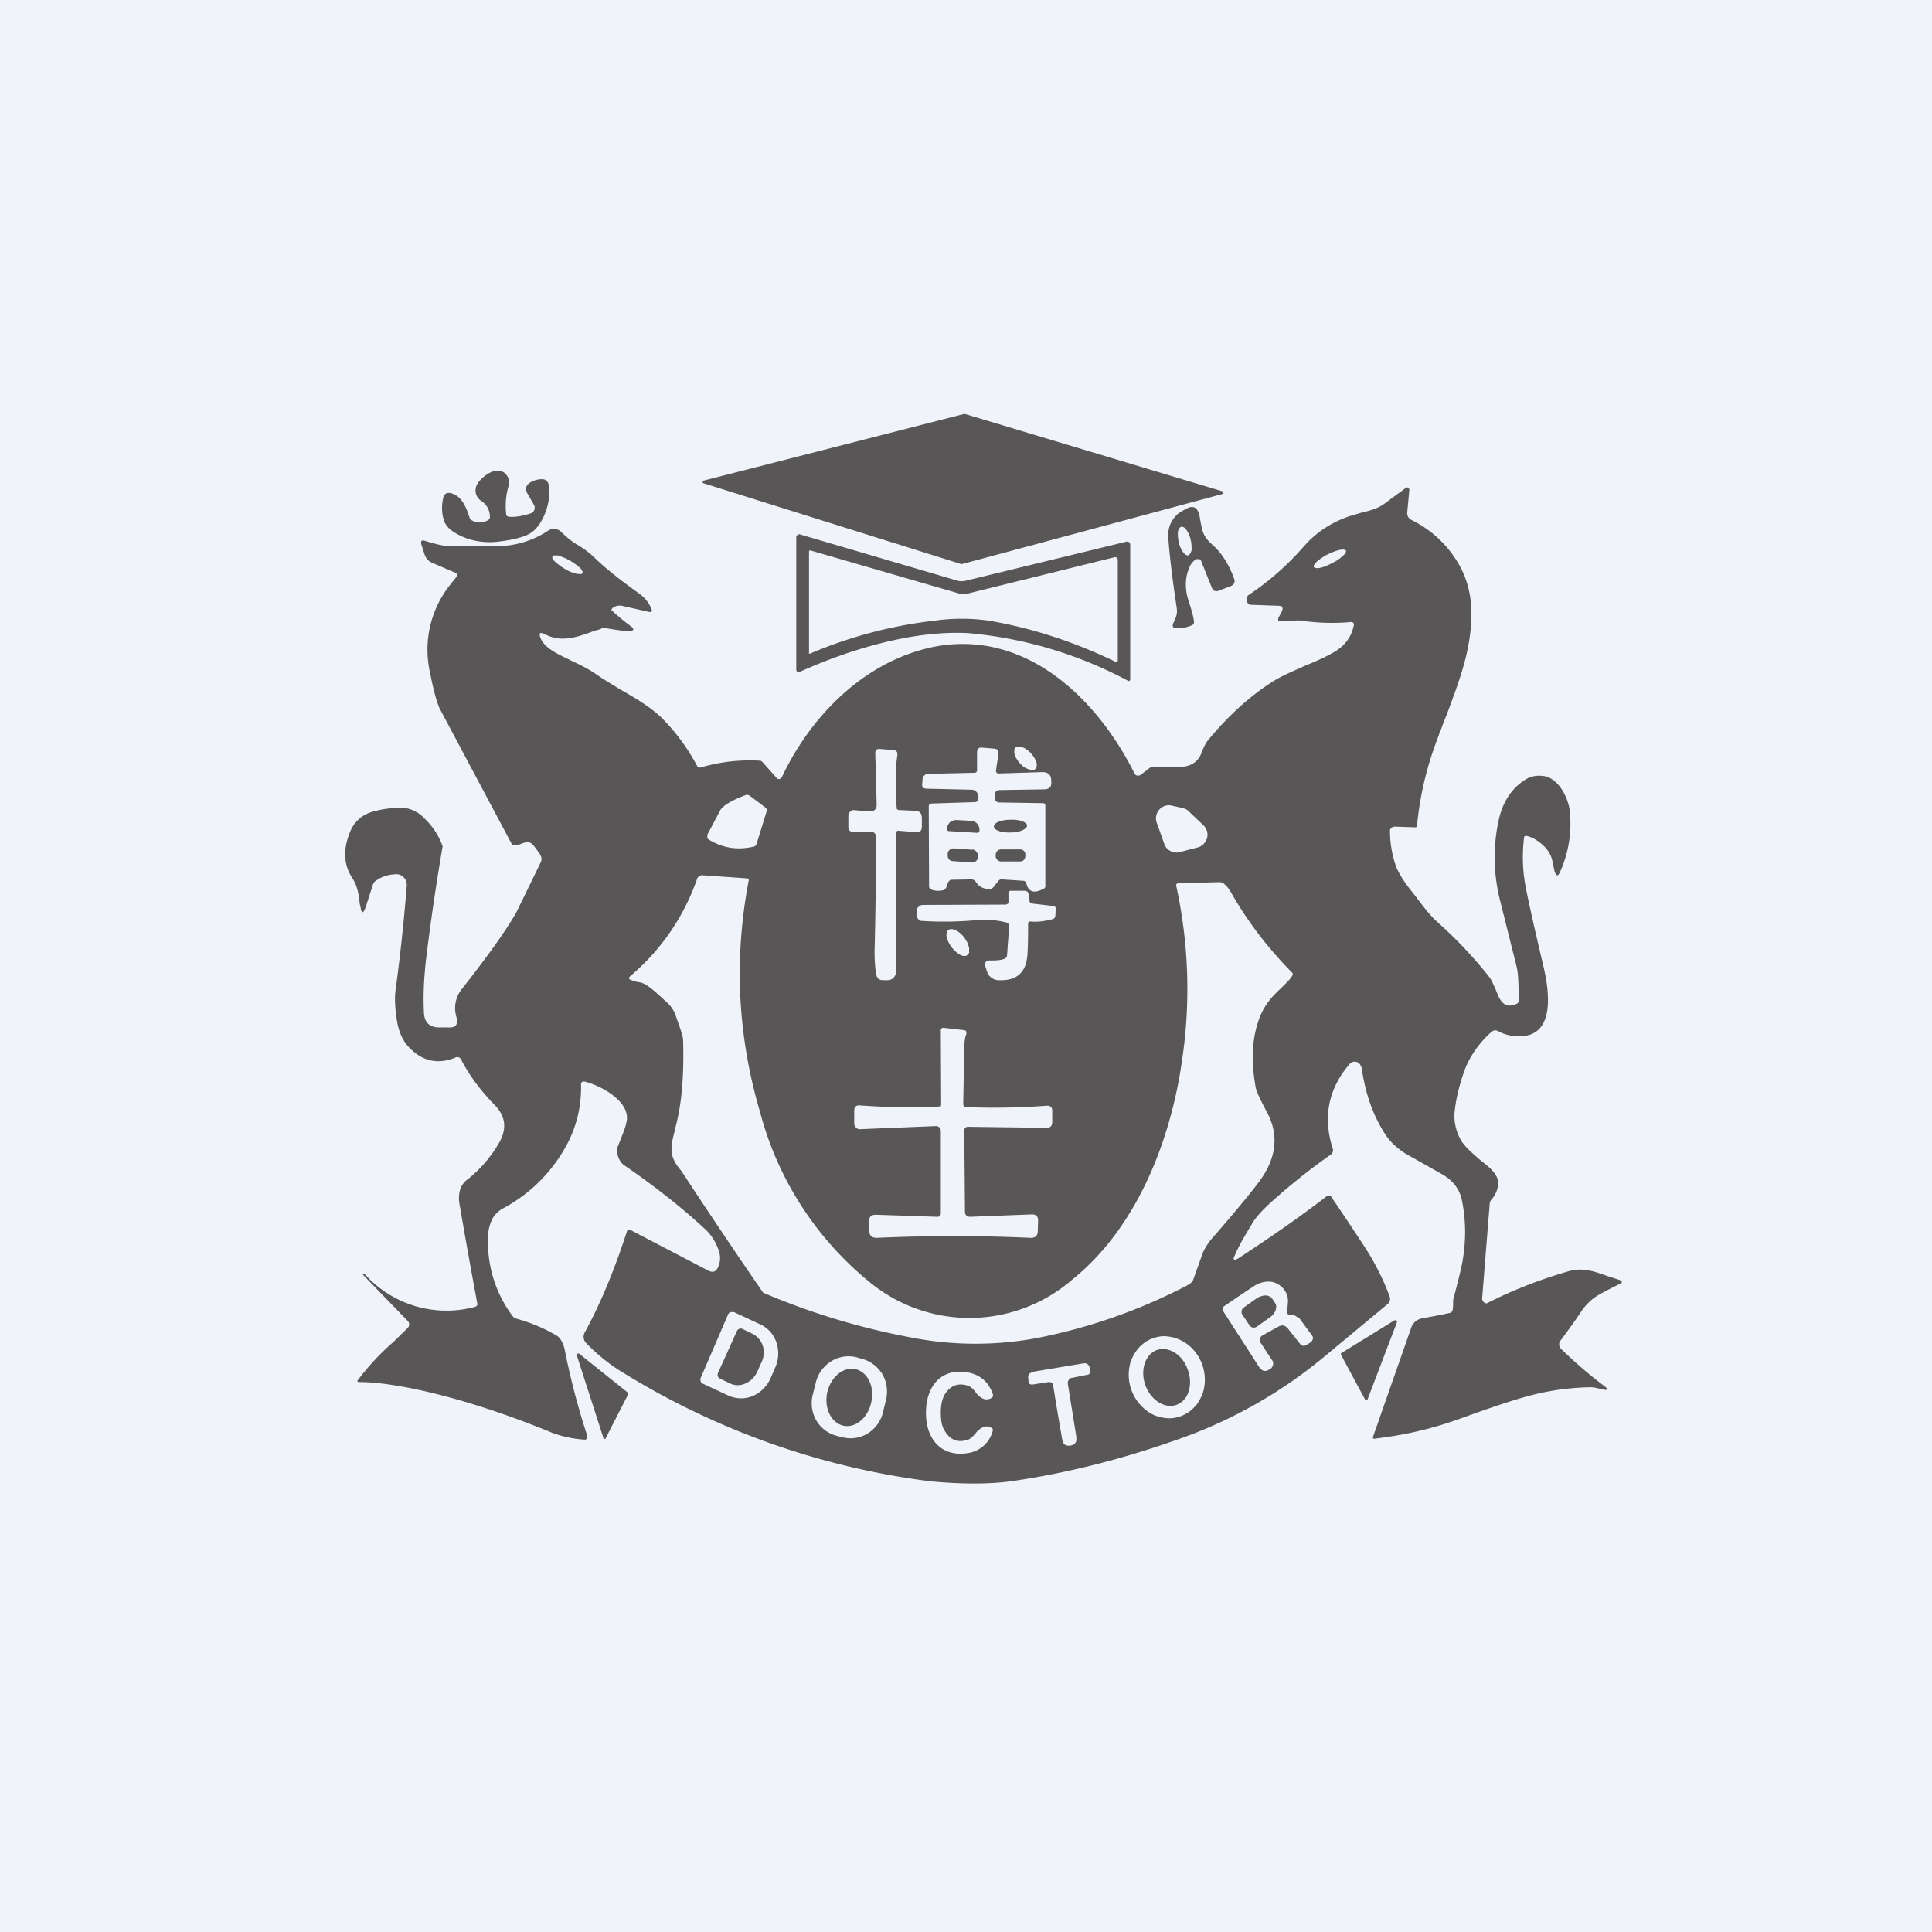 <svg width="56" height="56" viewBox="0 0 56 56" xmlns="http://www.w3.org/2000/svg"><path fill="#F0F3FA" d="M0 0h56v56H0z"/><path d="m27.97 12 7.46 2.24a.04.04 0 0 1 .03.03.05.05 0 0 1 0 .02v.01a.05.05 0 0 1-.02.02h-.01l-7.55 2.03h-.02l-7.46-2.34c-.01 0-.02 0-.03-.02a.05.05 0 0 1 0-.04.05.05 0 0 1 .02-.02h.01L27.94 12h.03ZM14.76 14.98c.18.01.38-.02.62-.1a.17.17 0 0 0 .1-.24l-.2-.35c-.06-.12-.04-.22.08-.3a.7.7 0 0 1 .32-.1c.13-.01.2.05.23.18.08.46-.17 1.18-.56 1.4-.18.1-.46.17-.83.22-.4.06-.8.01-1.15-.15-.26-.12-.41-.25-.48-.4-.08-.2-.1-.42-.05-.68.03-.15.11-.2.25-.16.3.09.42.4.52.7.01.04.04.07.08.09.15.08.3.07.45-.01a.11.11 0 0 0 .05-.05.12.12 0 0 0 .01-.06.54.54 0 0 0-.25-.45.36.36 0 0 1-.12-.48c.11-.2.5-.52.77-.35a.36.36 0 0 1 .14.4c-.07.24-.1.5-.07.8 0 .06.03.08.09.09ZM29.3 24.13c.26 0 .47-.1.47-.2s-.22-.18-.48-.17c-.27 0-.49.09-.48.2 0 .1.21.18.48.17ZM27.5 24.09l.82.05c.02 0 .04 0 .05-.02a.06.06 0 0 0 .02-.04v-.03c0-.03 0-.06-.02-.1a.25.25 0 0 0-.05-.08.3.3 0 0 0-.2-.08l-.38-.02a.3.3 0 0 0-.2.06.25.25 0 0 0-.06.08.22.22 0 0 0-.03.09v.03a.06.06 0 0 0 0 .02.06.06 0 0 0 .05.04ZM28.19 24.63l-.54-.04c-.1 0-.18.07-.18.16v.03c-.01.1.06.18.15.18l.54.04c.1.01.18-.06.19-.16v-.02c0-.1-.07-.18-.16-.2ZM29.02 24.62h.55c.08 0 .15.06.15.15v.04c0 .09-.06.16-.15.16h-.55a.16.16 0 0 1-.16-.15v-.04c0-.09.07-.16.16-.16ZM36.01 38.11a.16.16 0 0 1 .04-.21l.38-.27a.48.48 0 0 1 .13-.06.39.39 0 0 1 .13-.02c.04 0 .08.01.11.03a.2.2 0 0 1 .08.07l.08.12c.04.06.04.13.01.22a.45.45 0 0 1-.17.2l-.38.27a.15.15 0 0 1-.2-.04l-.2-.3ZM21.36 38.58a.12.12 0 0 1 .06-.06.12.12 0 0 1 .1 0l.29.14a.6.6 0 0 1 .3.35.66.66 0 0 1-.04.48l-.12.27a.68.68 0 0 1-.34.34.53.53 0 0 1-.45 0l-.29-.14a.12.12 0 0 1-.07-.12l.01-.04.55-1.22ZM34.13 40.71c-.34.14-.75-.1-.92-.53-.17-.44-.03-.9.3-1.04.34-.13.75.1.91.54.17.43.04.9-.3 1.03ZM24.43 41.32c-.35-.09-.55-.52-.45-.97.11-.45.48-.75.83-.66.35.09.55.52.44.97-.1.45-.47.75-.82.66Z" fill="#585656"/><path d="M37.17 17.65a.1.1 0 0 1 0 .04l-.12.23V17.98a.07.07 0 0 0 .06.03h.02a36.38 36.38 0 0 1 .08 0h.09l.05-.01c.15-.01.3-.03.43 0 .46.06.92.07 1.38.03a.08.08 0 0 1 .07.03.08.08 0 0 1 .01.07c-.07.33-.25.57-.52.74-.26.16-.58.3-.9.43-.33.15-.67.29-.92.45-.68.43-1.3 1-1.88 1.7-.06.07-.13.2-.21.41-.1.23-.3.36-.6.37a9.3 9.3 0 0 1-.79 0 .16.16 0 0 0-.11.04l-.25.19a.13.13 0 0 1-.05.02h-.06a.11.11 0 0 1-.03-.02.1.1 0 0 1-.03-.03c-1.11-2.23-3.2-4.2-5.83-3.68-1.95.4-3.52 1.93-4.39 3.76 0 .02-.02.03-.03.04a.12.12 0 0 1-.04.03h-.05a.07.07 0 0 1-.03-.02l-.4-.45a.28.28 0 0 0-.07-.06 5.04 5.04 0 0 0-1.72.19c-.06.02-.1 0-.13-.05a5.84 5.84 0 0 0-.94-1.3c-.34-.36-.8-.63-1.27-.9-.25-.15-.5-.3-.73-.46-.17-.12-.4-.24-.68-.37l-.06-.03c-.35-.17-.73-.34-.85-.63-.06-.15-.02-.19.12-.12.47.25.92.1 1.45-.1l.12-.03.05-.02.04-.02a.25.25 0 0 1 .13 0c.28.05.5.08.65.08.15 0 .17-.06.04-.15a6.03 6.03 0 0 1-.55-.46.17.17 0 0 1 .11-.1.35.35 0 0 1 .2-.02l.8.18h.03l.02-.01a.05.05 0 0 0 .01-.06c-.07-.19-.2-.35-.37-.47-.53-.38-.95-.71-1.25-1a2.66 2.66 0 0 0-.5-.39c-.16-.09-.33-.22-.51-.4a.3.3 0 0 0-.37-.03 2.7 2.7 0 0 1-1.46.45h-1.44c-.15-.01-.37-.06-.66-.15-.11-.04-.15 0-.11.12l.08.25c.04.13.11.21.22.26l.7.3c.04.03.05.06.02.1l-.2.25a3.02 3.02 0 0 0-.57 2.56c.1.52.2.85.27 1.01l2.08 3.91a.1.1 0 0 0 .1.06c.05 0 .11-.01.18-.04.13-.05.2-.06.25-.04.08.03.13.1.19.19l.02.02.04.06c.04.05.07.1.09.16.01.04.01.08-.01.13l-.71 1.46c-.3.53-.83 1.27-1.57 2.21a.89.89 0 0 0-.17.83c.06.22-.02.32-.26.3h-.28c-.25-.02-.38-.15-.4-.4-.03-.54 0-1.12.08-1.74a66.82 66.82 0 0 1 .46-3.11 2.06 2.06 0 0 0-.52-.8.96.96 0 0 0-.76-.32c-.34.02-.62.07-.85.15a.98.98 0 0 0-.56.57c-.2.5-.18.93.07 1.32.14.21.18.43.21.68l.01.08.02.08c.03.2.08.2.15 0l.21-.65a.21.21 0 0 1 .1-.12c.17-.12.37-.18.6-.18a.29.29 0 0 1 .2.1.3.3 0 0 1 .08.23 54.7 54.7 0 0 1-.32 3c-.04.25-.02.56.04.94.06.35.2.62.4.8.38.37.82.44 1.3.24a.1.1 0 0 1 .09 0c.02 0 .04.02.06.05.24.47.57.91.97 1.32.32.32.37.68.15 1.08a3.7 3.7 0 0 1-.92 1.08.6.6 0 0 0-.22.29.94.94 0 0 0-.03.38 198.68 198.68 0 0 0 .53 2.96.1.1 0 0 1-.07.07 3.18 3.18 0 0 1-3.18-.93c-.1-.06-.11-.04-.03.04l1.26 1.3a.14.14 0 0 1 .04.1.15.15 0 0 1-.05.11l-.41.4a7.26 7.26 0 0 0-1.04 1.12v.02a.05.05 0 0 0 .05.02c.47 0 1.03.08 1.7.22 1.2.26 2.51.68 3.92 1.26a3.36 3.36 0 0 0 .94.19.1.1 0 0 0 .05-.12 21.1 21.1 0 0 1-.64-2.43c-.04-.23-.13-.4-.25-.47a4.84 4.84 0 0 0-1.17-.49.19.19 0 0 1-.1-.07 3.55 3.55 0 0 1-.71-2.33c0-.18.05-.34.12-.49a.8.8 0 0 1 .34-.32 4.51 4.51 0 0 0 1.83-1.85 3.48 3.48 0 0 0 .4-1.75.1.1 0 0 1 .02-.04.1.1 0 0 1 .09-.02c.48.12 1.38.6 1.2 1.21-.02.12-.11.34-.25.69a.24.24 0 0 0-.02.14c.04.19.11.32.22.39.9.62 1.67 1.23 2.32 1.83.18.16.31.36.4.6.07.18.07.35-.01.53-.06.12-.14.15-.26.1l-2.28-1.19a.07.07 0 0 0-.06 0l-.01.01-.02.01a.09.09 0 0 0-.01.03c-.36 1.11-.76 2.08-1.22 2.92a.26.26 0 0 0 .04.31c.3.31.62.57.93.77A22.24 22.24 0 0 0 27 42.94c.89.08 1.64.08 2.27 0 1.54-.22 3.15-.61 4.82-1.2a13.7 13.7 0 0 0 4.36-2.47l1.77-1.47a.2.2 0 0 0 .06-.22 7.24 7.24 0 0 0-.7-1.4 90.94 90.94 0 0 0-1-1.5v-.01a.1.1 0 0 0-.12 0c-.83.64-1.69 1.23-2.56 1.8-.14.08-.18.05-.1-.1.09-.22.25-.5.48-.88.11-.2.33-.44.66-.73.53-.47 1.07-.9 1.63-1.29a.16.16 0 0 0 .06-.08.16.16 0 0 0 0-.1c-.29-.9-.13-1.72.48-2.44a.2.2 0 0 1 .21-.07.2.2 0 0 1 .1.07l.05.1c.1.74.33 1.39.69 1.94.14.21.34.4.6.56l1.03.58c.32.18.51.43.58.74.12.58.13 1.17.02 1.8-.04.22-.13.57-.25 1.04-.02.04-.02.1-.02.16 0 .07 0 .15-.02.22a.11.11 0 0 1-.1.07c-.25.06-.5.1-.76.15a.41.41 0 0 0-.34.29l-1.1 3.14c-.01.05 0 .07.05.06.84-.1 1.6-.27 2.42-.56.93-.34 1.6-.56 2.01-.67a7.34 7.34 0 0 1 1.82-.26c.08 0 .17.02.25.04l.13.03c.13.02.14-.01.04-.09-.48-.36-.9-.73-1.27-1.09a.18.18 0 0 1-.02-.24c.3-.4.5-.69.6-.84.13-.2.3-.36.48-.47.24-.14.45-.24.61-.32.12-.05.12-.1-.01-.14l-.34-.11c-.36-.13-.7-.25-1.11-.13a13.4 13.4 0 0 0-2.37.93.14.14 0 0 1-.11-.07.14.14 0 0 1-.02-.07l.22-2.75a.2.2 0 0 1 .05-.12c.12-.13.18-.29.2-.46 0-.14-.07-.28-.23-.44a5.53 5.53 0 0 0-.3-.25c-.23-.2-.48-.41-.58-.62a1.42 1.42 0 0 1-.16-.75c.03-.3.1-.66.24-1.08.15-.48.43-.9.83-1.26a.17.17 0 0 1 .2-.02c.12.07.28.12.46.14 1.2.12 1.04-1.22.84-2.05-.31-1.32-.5-2.16-.55-2.53a4.58 4.58 0 0 1 0-1.2.09.09 0 0 1 .05-.02h.03c.3.08.66.37.73.7l.07.33c.05.14.1.15.16.01a3.4 3.4 0 0 0 .28-1.76c-.04-.4-.35-1-.8-1.02a.75.75 0 0 0-.44.08c-.43.25-.7.66-.82 1.2a5.1 5.1 0 0 0 .02 2.25l.5 2c.04.14.06.47.06.98a.1.1 0 0 1-.07.1c-.24.11-.4.03-.52-.23-.13-.32-.22-.51-.27-.56a12.6 12.6 0 0 0-1.48-1.57c-.23-.2-.41-.45-.58-.67a9.2 9.2 0 0 0-.17-.22c-.25-.31-.4-.56-.47-.75a3.1 3.1 0 0 1-.17-1.05.15.15 0 0 1 .08-.08l.05-.01.6.02c.02 0 .03 0 .05-.02a9.55 9.55 0 0 1 .62-2.61l.01-.03.03-.1.04-.08.05-.14.1-.25c.42-1.12.72-1.93.73-2.95 0-.5-.1-.96-.34-1.4a3.2 3.2 0 0 0-1.4-1.33.22.22 0 0 1-.1-.1.24.24 0 0 1-.02-.12l.06-.65a.07.07 0 0 0-.03-.06.06.06 0 0 0-.07 0l-.57.42c-.23.19-.48.24-.72.3l-.34.1c-.53.18-.97.47-1.33.88a7.96 7.96 0 0 1-1.59 1.4c-.07.05-.08.13-.04.23a.1.1 0 0 0 .1.06l.83.03a.1.1 0 0 1 .08.04l.01.05Zm1.66-1.71c.1-.02.16-.01.18.02.02.04-.02.1-.1.16-.07.07-.18.15-.3.2-.12.07-.25.12-.35.14-.1.02-.16 0-.18-.03-.01-.03.02-.09.1-.16.07-.06.18-.14.3-.2.13-.06.25-.11.35-.13Zm-21.96.6c.02.03.02.05.01.07 0 .02-.03.03-.06.03l-.11-.01-.16-.05a1.6 1.6 0 0 1-.46-.3.39.39 0 0 1-.08-.09v-.06c0-.02.03-.03.06-.03h.11l.16.06a1.65 1.65 0 0 1 .46.29c.04.03.06.06.07.1Zm12.07 5.32-.07.46c-.01.06.02.1.08.1l1.26-.04c.16 0 .25.07.26.22v.04c.02.16-.05.24-.21.24l-1.27.02c-.1 0-.16.05-.16.16v.08c0 .03.02.06.04.08.03.03.06.04.09.04l1.27.02a.08.08 0 0 1 .02 0 .07.07 0 0 1 .03.02l.02.03V25.7a.09.09 0 0 1-.03.05c-.29.16-.46.11-.52-.14-.01-.05-.05-.08-.1-.08l-.6-.04a.12.12 0 0 0-.11.04l-.14.18a.16.16 0 0 1-.12.06c-.16 0-.3-.06-.39-.2a.15.15 0 0 0-.13-.08l-.58.01c-.04 0-.07.03-.1.08l-.05.14c-.02.04-.05.07-.08.08a.57.57 0 0 1-.34-.01c-.05-.02-.08-.05-.08-.1l-.01-2.3c0-.03 0-.05.02-.07a.08.08 0 0 1 .06-.03l1.25-.04c.08 0 .11-.05.11-.13v-.04c0-.05-.03-.1-.07-.14a.2.2 0 0 0-.13-.05l-1.3-.03c-.1 0-.14-.05-.13-.13l.01-.13c0-.05.02-.09.05-.12a.16.16 0 0 1 .12-.05l1.34-.03a.07.07 0 0 0 .05-.02l.02-.03v-.53c0-.11.04-.16.15-.15l.34.03c.1 0 .14.06.13.16Zm1.11.34c0 .04-.02.07-.04.09a.13.13 0 0 1-.08.03c-.03 0-.07 0-.1-.02a.54.54 0 0 1-.14-.06.78.78 0 0 1-.28-.37.3.3 0 0 1-.01-.11c0-.04.01-.07.03-.09a.13.13 0 0 1 .08-.03c.03 0 .07 0 .11.02.05.01.09.03.13.06a.78.78 0 0 1 .29.37.3.3 0 0 1 .01.11Zm-3.5 1.92-.5-.04a.07.07 0 0 0-.06.02l-.02.03V28.19c0 .05-.03.1-.07.15a.23.23 0 0 1-.16.07h-.15c-.12 0-.18-.07-.2-.2a4.4 4.4 0 0 1-.04-.65c.03-1.14.04-2.25.04-3.32a.14.14 0 0 0-.04-.09.13.13 0 0 0-.1-.04h-.52c-.1 0-.14-.05-.14-.15v-.33a.15.15 0 0 1 .05-.1.14.14 0 0 1 .1-.05l.45.04c.15 0 .23-.06.22-.22l-.04-1.46c0-.1.04-.14.14-.13l.38.03c.1.01.13.06.12.16-.06.37-.06.87-.02 1.51 0 .05.03.07.08.07l.45.02c.14 0 .2.08.2.22v.23c0 .13-.05.18-.17.17Zm-6.04.06.37-.7c.09-.14.33-.28.72-.43.05-.02.1-.01.14.02l.45.34a.1.1 0 0 1 .03.11l-.29.94c0 .02-.02.04-.03.05a.12.12 0 0 1-.05.03c-.48.11-.9.04-1.3-.2a.11.11 0 0 1-.05-.07l.01-.09Zm13.8-.75c.06.02.12.05.16.1l.41.39a.38.38 0 0 1 .11.36.38.38 0 0 1-.1.18.36.36 0 0 1-.16.1l-.54.14a.36.36 0 0 1-.26-.03.37.37 0 0 1-.18-.2l-.22-.62a.38.38 0 0 1 .07-.38.37.37 0 0 1 .36-.12l.35.08Zm-15.18 5.44c-.21-.19-.43-.38-.6-.4a.92.92 0 0 1-.25-.07c-.06-.02-.06-.05-.02-.1a6.45 6.45 0 0 0 1.94-2.81.16.16 0 0 1 .06-.09.16.16 0 0 1 .1-.03l1.29.09a.06.06 0 0 1 .05.03.06.06 0 0 1 0 .04c-.43 2.26-.32 4.5.33 6.7a9.46 9.46 0 0 0 3.26 5 4.55 4.55 0 0 0 5.79-.14c1.84-1.48 2.84-3.96 3.18-6.34a14.01 14.01 0 0 0-.17-5.09v-.02a.09.09 0 0 1 .07-.04l1.18-.03c.05 0 .1.01.13.04a.9.9 0 0 1 .19.22c.49.87 1.09 1.65 1.79 2.36.03.03.03.07 0 .1-.04.08-.17.21-.38.41-.36.34-.56.66-.68 1.2-.11.48-.1 1.03.01 1.64.03.11.13.34.32.69.35.65.29 1.31-.2 1.99-.22.3-.67.85-1.34 1.62-.18.2-.3.4-.36.6l-.24.67c-.02.05-.08.1-.19.16-1.35.7-2.77 1.2-4.26 1.5a9.7 9.7 0 0 1-3.71 0 20.54 20.54 0 0 1-4.3-1.3 182.78 182.78 0 0 1-2.37-3.53c-.38-.44-.32-.68-.17-1.25v-.02c.18-.66.25-1.5.22-2.53 0-.08-.07-.3-.2-.66-.06-.2-.17-.35-.33-.48l-.14-.13Zm10.67-2.99c.02.04.03.11.04.22 0 .05.03.08.08.09l.6.07c.06 0 .08.03.08.09l-.01.2a.1.1 0 0 1-.02.05.1.1 0 0 1-.05.04c-.22.06-.44.09-.65.07-.05 0-.07.02-.07.07 0 .29 0 .59-.02.9-.04.52-.32.76-.86.73a.34.34 0 0 1-.18-.07.32.32 0 0 1-.12-.15l-.05-.15c-.04-.14 0-.21.14-.2.18 0 .32-.01.4-.05.03 0 .04-.02.06-.04a.13.13 0 0 0 .02-.06l.06-.84a.1.1 0 0 0-.02-.07.1.1 0 0 0-.06-.04c-.27-.07-.56-.1-.86-.07a10.1 10.1 0 0 1-1.63.02.22.22 0 0 1-.11-.13.22.22 0 0 1 0-.1v-.06c0-.04.02-.09.06-.12a.17.17 0 0 1 .11-.05l2.4-.01c.06 0 .1-.04.09-.1v-.22a.09.09 0 0 1 0-.03.08.08 0 0 1 .03-.04l.03-.01h.4c.06 0 .1.02.11.06Zm-1.7 1.72c-.02.03-.03.06-.06.08-.04.04-.12.04-.2 0a.85.85 0 0 1-.34-.36.61.61 0 0 1-.06-.15.31.31 0 0 1 0-.13c0-.03.02-.06.05-.08.04-.04.12-.04.2 0 .1.04.18.12.26.21l.09.15.05.15v.13Zm-.15 2.72-.03 1.67c0 .06.02.09.08.1.74.03 1.51.02 2.33-.04.11-.01.17.04.17.14v.33c0 .12-.06.17-.16.17l-2.29-.03a.1.1 0 0 0-.07.03.1.1 0 0 0-.03.07l.02 2.37a.14.14 0 0 0 .08.13l.06.01 1.8-.07c.12 0 .18.06.18.18l-.01.3c0 .14-.07.2-.2.2a49.1 49.1 0 0 0-4.47 0c-.14 0-.22-.07-.22-.23v-.24c0-.14.06-.2.2-.2l1.78.06a.09.09 0 0 0 .05-.01l.02-.02a.1.1 0 0 0 .03-.06v-2.39a.16.16 0 0 0-.04-.11.15.15 0 0 0-.12-.04l-2.18.09a.19.19 0 0 1-.04 0 .16.16 0 0 1-.08-.05.16.16 0 0 1-.05-.12v-.37c0-.11.06-.16.17-.15a18.74 18.74 0 0 0 2.34.03v-.02l.01-.03-.01-2.16a.07.07 0 0 1 .02-.05.07.07 0 0 1 .05-.02l.61.07c.05.01.07.04.06.09v.03l-.02.04c-.02.1-.04.2-.04.3Zm9.38 7.44-.02.26c0 .06.02.09.08.09.05 0 .1 0 .14.02l.14.09.36.49c.05.07.03.13-.04.2l-.1.06a.16.16 0 0 1-.11.04.14.14 0 0 1-.1-.06l-.34-.43c-.08-.1-.17-.13-.28-.07l-.45.25c-.11.06-.13.15-.05.25l.3.46c.04.04.05.1.04.15a.21.21 0 0 1-.09.13h-.01c-.12.08-.21.06-.3-.06l-1.03-1.6a.14.14 0 0 1-.02-.08.11.11 0 0 1 0-.03.13.13 0 0 1 .02-.05 40.22 40.22 0 0 1 .86-.58.77.77 0 0 1 .5-.14c.29.04.53.3.5.61Zm-17.02 2.18.79-1.83a.13.13 0 0 1 .03-.05.13.13 0 0 1 .08-.03H21.27l.75.35a.88.88 0 0 1 .48.52 1 1 0 0 1-.03.74l-.13.3a1 1 0 0 1-.51.52.89.89 0 0 1-.7 0l-.75-.35a.13.13 0 0 1-.07-.07.14.14 0 0 1 0-.1Zm14.35.8a1.01 1.01 0 0 1-.75.37c-.15 0-.3-.03-.43-.08a1.18 1.18 0 0 1-.37-.25 1.3 1.3 0 0 1-.34-1.3c.05-.14.12-.27.21-.38a1.02 1.02 0 0 1 .75-.37 1.18 1.18 0 0 1 .8.33 1.3 1.3 0 0 1 .34 1.3c-.05.14-.12.27-.21.39Zm-9.08-.9a1 1 0 0 1 .1.74l-.09.37a1 1 0 0 1-.44.6.95.95 0 0 1-.73.11l-.16-.04a.96.96 0 0 1-.6-.45 1 1 0 0 1-.1-.75l.09-.36a1 1 0 0 1 .44-.6.95.95 0 0 1 .73-.12l.17.05c.24.06.45.22.59.45Zm4.37-.08.72-.12.72-.12c.11-.02.18.03.2.14v.06c.02.08-.01.12-.08.13l-.45.09a.14.14 0 0 0-.08.04V40a.13.13 0 0 0-.03.1l.25 1.56c0 .06 0 .12-.02.15-.03.05-.08.08-.15.09-.07.01-.13 0-.17-.03-.03-.03-.06-.08-.07-.14a95.06 95.06 0 0 1-.27-1.61.13.13 0 0 0-.08-.06h-.05l-.45.07c-.08.01-.12-.02-.13-.1v-.06c-.03-.11.02-.18.14-.2Zm-1.91 2.36c-.78.12-1.21-.44-1.2-1.18 0-.74.43-1.3 1.21-1.16.37.07.61.28.73.64.01.04 0 .08-.04.1a.26.26 0 0 1-.25.02.52.52 0 0 1-.2-.17c-.06-.08-.13-.16-.22-.2-.3-.1-.53-.01-.7.27-.06.12-.1.28-.1.5 0 .23.03.4.1.51.16.29.39.38.69.28.1-.04.16-.12.23-.2a.53.53 0 0 1 .2-.16c.09-.04.17-.03.25.02.04.02.05.06.03.1a.87.87 0 0 1-.73.63Z" fill="#585656"/><path d="M34.7 16.2c-.1.04-.18.13-.23.26-.13.3-.13.65 0 1.01.07.22.12.4.14.55 0 .05-.02.09-.06.1a1 1 0 0 1-.45.09c-.1 0-.13-.05-.09-.15.08-.17.12-.26.1-.43-.14-.92-.22-1.63-.25-2.1 0-.12.02-.24.07-.35a.85.85 0 0 1 .23-.3 2 2 0 0 1 .2-.12c.22-.13.36-.06.41.2l.03.17c.05.27.08.42.32.64.27.23.49.56.65 1 .04.1 0 .18-.1.22l-.34.13c-.1.04-.17 0-.21-.1l-.3-.75a.1.1 0 0 0-.05-.06.1.1 0 0 0-.07 0Zm-.26-.1c.04-.02.08-.07.1-.16 0-.08 0-.2-.03-.3a.8.8 0 0 0-.12-.28c-.05-.07-.1-.1-.15-.09-.05.01-.08.07-.1.15 0 .09 0 .2.03.3.02.11.07.21.12.28.05.07.1.1.15.1ZM32.65 15.7 28 16.83a.49.49 0 0 1-.25 0l-4.56-1.34a.08.08 0 0 0-.08.02.1.1 0 0 0-.03.07v3.82a.08.08 0 0 0 .03.07.08.08 0 0 0 .08 0c1.47-.66 3.28-1.2 4.86-1.12a12.08 12.08 0 0 1 4.66 1.39.06.06 0 0 0 .05-.03V15.8a.1.1 0 0 0-.06-.1h-.02a.1.1 0 0 0-.04 0Zm-9.2 3.24a.04.04 0 0 1 0-.03V15.98l.01-.02a.05.05 0 0 1 .05 0l4.28 1.24c.09.02.19.02.28 0l4.24-1.05a.08.08 0 0 1 .03 0 .08.08 0 0 1 .05.04l.01.03v2.91a.05.05 0 0 1-.02.05.05.05 0 0 1-.05 0c-1.2-.58-2.43-.98-3.67-1.19a5.55 5.55 0 0 0-1.57 0 12.95 12.95 0 0 0-3.62.96l-.02-.01ZM38.87 39.27l.7 1.3a.04.04 0 0 0 .04.01.04.04 0 0 0 .03-.02l.85-2.23a.04.04 0 0 0 0-.03.04.04 0 0 0-.04-.03.04.04 0 0 0-.03 0l-1.54.95a.04.04 0 0 0-.01.05ZM16.79 39.24l1.4 1.12a.04.04 0 0 1 .02.05l-.65 1.27a.04.04 0 0 1-.03.03h-.01l-.03-.01v-.02l-.77-2.39a.04.04 0 0 1 .02-.05.04.04 0 0 1 .05 0Z" fill="#585656"/></svg>